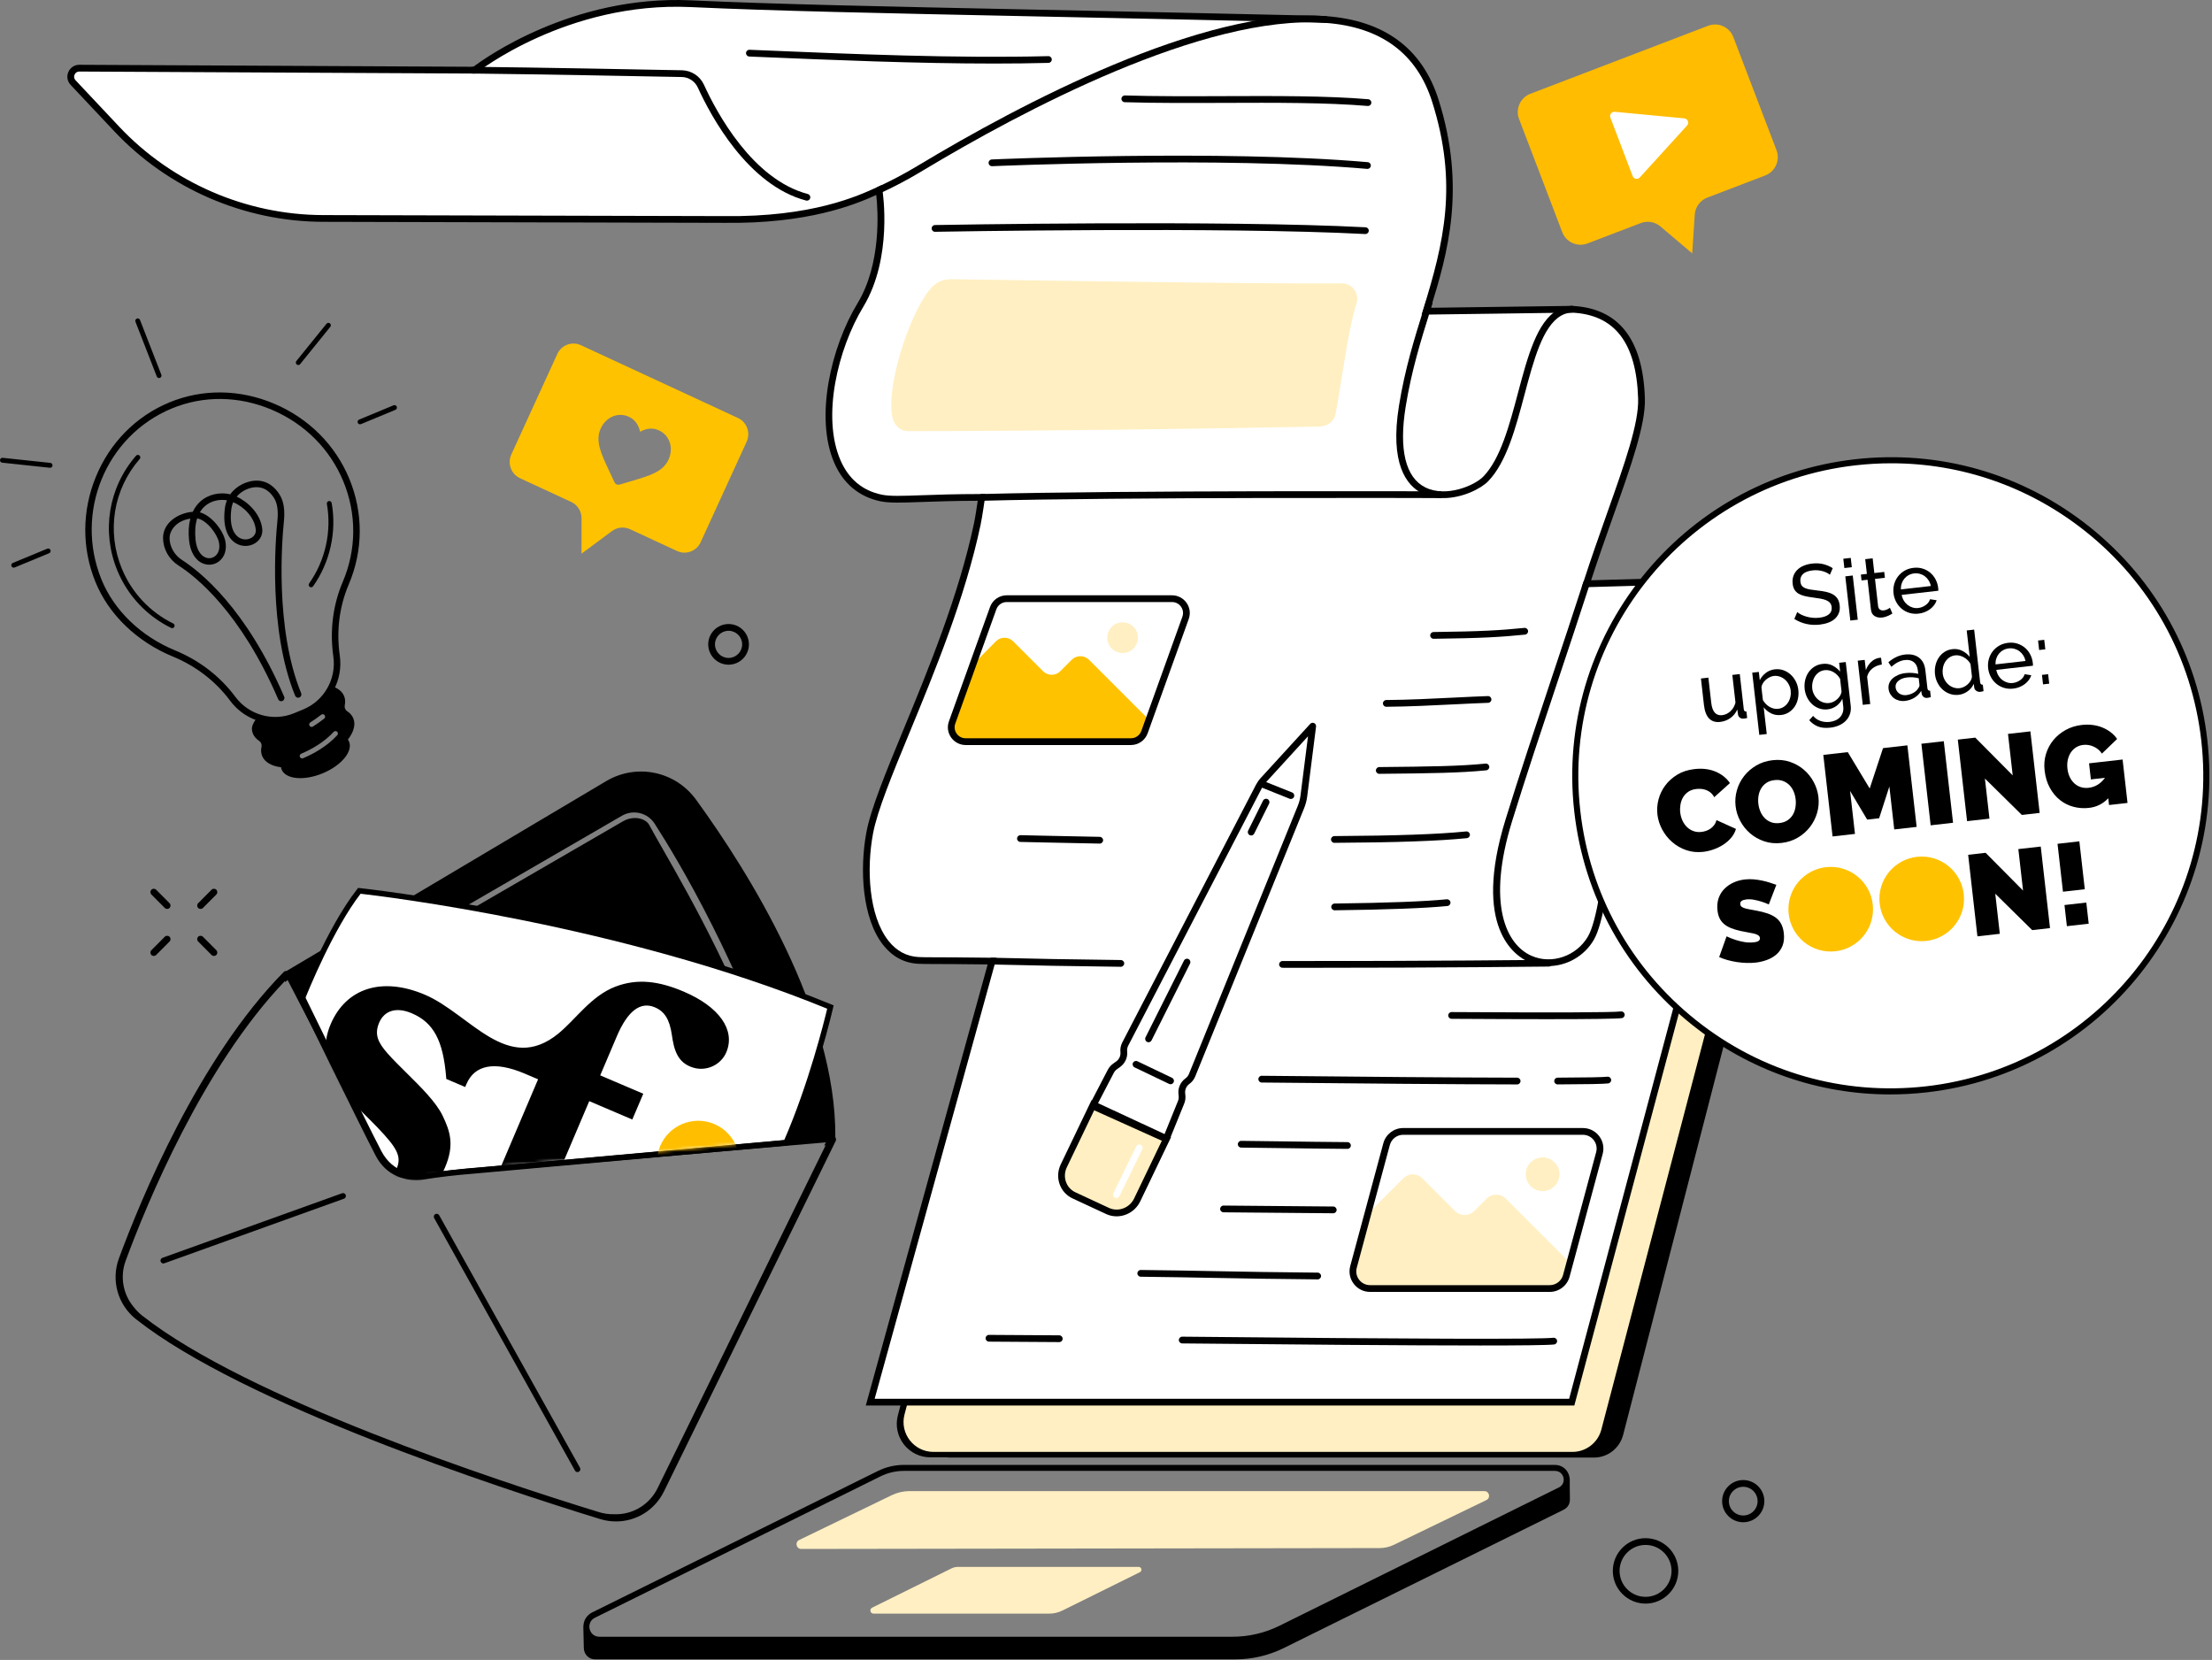 <svg width="677" height="508" viewBox="0 0 677 508" fill="none" xmlns="http://www.w3.org/2000/svg">
<rect x="0" y="0" width="677" height="508" fill="#808080" stroke="none"/>
<path d="M522.713 292.461H325.523C325.13 292.461 324.744 292.494 324.362 292.543H319.585C314.922 292.543 310.839 295.691 309.657 300.199L274.805 433.14C273.993 436.236 274.649 439.465 276.605 442.001C278.564 444.538 281.526 445.994 284.733 445.994H289.51C289.889 446.042 290.276 446.069 290.67 446.069H487.861C492.057 446.069 495.726 443.199 496.789 439.083L531.642 304.19C533.174 298.259 528.761 292.461 522.713 292.461Z" fill="black"/>
<path d="M481.253 444.335H285.692C279.695 444.335 275.317 438.667 276.837 432.871L311.402 301.03C312.456 297.007 316.095 294.201 320.257 294.201H515.817C521.815 294.201 526.192 299.868 524.672 305.664L490.107 437.506C489.053 441.528 485.414 444.335 481.253 444.335Z" fill="#FFEFC2"/>
<path d="M480.436 452.702L480.409 452.302H480.381C480.361 452.126 480.333 451.959 480.296 451.797C479.808 449.714 478.043 448.315 475.904 448.315H276.616C273.881 448.315 271.142 448.957 268.695 450.169L181.279 493.439C179.617 494.261 178.591 495.871 178.553 497.682L178.529 497.693L178.534 497.96C178.534 497.96 178.642 503.336 178.683 504.439C178.744 506.078 179.984 507.819 182.163 507.819H378.169C383.242 507.819 388.327 506.63 392.874 504.379L478.542 462.045C479.794 461.425 480.519 460.236 480.479 458.866C480.437 457.358 480.436 452.75 480.436 452.704V452.702ZM477.091 455.22L391.58 497.547C387.144 499.743 382.183 500.903 377.23 500.903H183.457C181.657 500.903 180.72 499.626 180.464 498.532C180.209 497.438 180.482 495.88 182.092 495.082L269.509 451.811C271.706 450.723 274.163 450.149 276.616 450.149H475.904C477.471 450.149 478.287 451.261 478.51 452.214C478.733 453.166 478.495 454.525 477.091 455.22Z" fill="black"/>
<path d="M244.595 471.292L272.93 457.581C274.63 456.759 276.493 456.331 278.382 456.331H454.299C455.833 456.331 456.309 458.405 454.928 459.073L426.617 472.768C425.259 473.425 423.77 473.768 422.261 473.77L245.227 474.034C243.692 474.036 243.213 471.96 244.595 471.292Z" fill="#FFEFC2"/>
<path d="M321.116 493.833H267.353C266.333 493.833 266.012 492.459 266.925 492.007L291.179 480.002C291.807 479.691 292.499 479.529 293.2 479.529H348.494C349.396 479.529 349.681 480.746 348.872 481.147L325.147 492.891C323.893 493.511 322.514 493.834 321.116 493.834V493.833Z" fill="#FFEFC2"/>
<path d="M266.337 429.112H481.043L513.721 306.518C519.605 284.444 526.519 262.658 534.441 241.229L541.547 222.008C541.547 222.008 558.014 176.561 524.33 177.561L485.536 178.662C493.67 153.503 502.746 133.057 502.399 121.952C501.682 99.056 489.856 95.033 481.082 94.643L436.498 95.244C442.232 76.805 447.718 57.406 439.303 30.825C434.022 14.145 421.53 7.116 405.733 5.969L402.503 5.828C297.304 3.431 249.888 2.899 211.409 1.132C172.842 -0.64 145.232 21.472 145.232 21.472L24.287 20.858C21.987 20.846 20.791 23.591 22.366 25.266L35.755 39.497C52.125 56.896 74.944 66.79 98.845 66.852L221.69 67.165C247.906 67.502 261.962 61.405 269.033 58.148C269.033 58.148 272.324 78.52 263.306 93.404C251.179 113.42 247.83 147.895 269.674 152.399C274.308 153.354 282.342 152.214 300.434 152.223C300.434 152.223 299.65 157.822 299.097 160.434C291.07 198.4 269.395 237.779 266.184 254.89C262.973 272.001 266.852 293.258 281.168 293.926C283.897 294.053 286.531 293.917 303.636 294.134L266.335 429.112H266.337Z" fill="white"/>
<path d="M481.836 430.145H264.979L302.284 295.15C293.821 295.047 289.093 295.034 286.211 295.027C283.585 295.02 282.387 295.017 281.121 294.958C276.804 294.756 273.171 292.828 270.319 289.225C263.827 281.019 263.055 265.972 265.17 254.7C266.522 247.491 271.137 236.31 276.479 223.362C284.023 205.081 293.412 182.33 298.087 160.221C298.473 158.396 298.982 155.037 299.242 153.258C292.022 153.274 286.54 153.469 282.09 153.627C275.932 153.846 272.214 153.977 269.466 153.411C262.994 152.077 258.117 148.035 255.364 141.724C249.235 127.674 254.426 106.067 262.423 92.869C269.824 80.653 268.712 64.425 268.187 59.672C261.429 62.735 247.183 68.524 221.677 68.198L98.842 67.885C74.764 67.824 51.496 57.735 35.003 40.205L21.614 25.974C20.597 24.894 20.334 23.378 20.925 22.019C21.517 20.658 22.82 19.833 24.293 19.825L144.884 20.437C147.99 18.08 175.072 -1.568 211.457 0.1C237.649 1.303 267.857 1.931 317.906 2.971C341.84 3.468 368.968 4.032 402.526 4.797L405.778 4.938C423.726 6.24 435.326 14.844 440.287 30.515C448.837 57.523 442.985 77.819 437.905 94.193L481.067 93.611C495.358 94.245 502.863 103.769 503.43 121.921C503.68 129.895 499.315 142.21 493.789 157.801C491.66 163.808 489.265 170.567 486.969 177.589L524.3 176.529C532.576 176.284 538.666 178.765 542.385 183.904C551.651 196.71 542.894 221.319 542.516 222.361L535.408 241.588C527.531 262.898 520.569 284.833 514.718 306.784L481.835 430.145H481.836ZM267.694 428.08H480.249L512.723 306.253C518.59 284.24 525.571 262.243 533.471 240.872L540.577 221.651C540.663 221.412 549.338 197.032 540.709 185.113C537.416 180.563 531.92 178.37 524.36 178.595L484.101 179.737L484.551 178.345C486.991 170.799 489.568 163.527 491.841 157.111C497.294 141.725 501.601 129.572 501.364 121.985C500.828 104.867 494.179 96.261 481.034 95.675L435.086 96.297L435.509 94.938C441.968 74.168 446.276 56.282 438.316 31.138C433.635 16.355 422.648 8.234 405.656 7.001L402.456 6.862C368.921 6.098 341.795 5.534 317.861 5.037C267.797 3.997 237.578 3.369 211.36 2.165C173.62 0.429 146.149 22.061 145.877 22.28L145.591 22.509H145.226L24.281 21.894H24.272C23.621 21.894 23.078 22.249 22.819 22.846C22.559 23.444 22.67 24.085 23.118 24.561L36.507 38.793C52.612 55.911 75.334 65.763 98.847 65.823L221.692 66.136C248.482 66.476 262.579 59.987 268.6 57.214L269.835 56.645L270.052 57.987C270.189 58.834 273.299 78.907 264.189 93.942C256.462 106.696 251.406 127.488 257.257 140.901C259.765 146.652 264.013 150.18 269.882 151.391C272.388 151.908 276.012 151.779 282.015 151.565C286.678 151.399 292.471 151.194 300.208 151.194H301.621L301.457 152.37C301.424 152.6 300.661 158.035 300.108 160.651C295.394 182.946 285.964 205.794 278.388 224.154C273.089 236.994 268.512 248.085 267.198 255.085C265.17 265.895 265.848 280.249 271.938 287.946C274.401 291.059 277.522 292.725 281.216 292.897C282.436 292.954 283.62 292.957 286.215 292.965C289.249 292.973 294.327 292.986 303.648 293.105L304.988 293.122L267.692 428.083L267.694 428.081V428.08Z" fill="black"/>
<path d="M246.97 61.409C246.882 61.409 246.794 61.398 246.705 61.375C228.909 56.668 217.601 35.615 213.565 26.781C212.692 24.872 210.778 23.612 208.686 23.57C196.156 23.324 164.837 22.727 144.675 22.507C144.105 22.501 143.647 22.033 143.654 21.462C143.66 20.891 144.124 20.437 144.698 20.441C164.868 20.661 196.194 21.259 208.727 21.505C211.608 21.562 214.245 23.296 215.444 25.922C219.358 34.488 230.291 54.896 247.234 59.377C247.785 59.523 248.114 60.088 247.968 60.639C247.846 61.102 247.428 61.408 246.971 61.408L246.97 61.409Z" fill="black"/>
<path d="M441.756 152.434C439.544 152.434 437.323 152.017 435.282 150.997C430.451 148.582 425.296 141.961 428.174 124.137C429.983 112.927 432.897 103.602 435.714 94.584L436.433 92.28C436.602 91.735 437.182 91.431 437.726 91.601C438.271 91.77 438.575 92.349 438.406 92.893L437.687 95.2C434.891 104.148 432 113.402 430.214 124.466C428.095 137.594 430.167 146.13 436.207 149.15C442.574 152.333 451.305 148.619 454.006 145.818C459.232 140.398 461.949 130.181 464.577 120.299C467.55 109.121 470.357 98.562 476.686 94.854C478.006 94.081 479.471 93.654 481.039 93.589C481.618 93.56 482.091 94.008 482.114 94.578C482.138 95.148 481.696 95.63 481.125 95.653C479.898 95.705 478.756 96.036 477.73 96.637C472.135 99.915 469.433 110.075 466.573 120.83C463.877 130.966 461.09 141.447 455.492 147.252C453.22 149.608 447.519 152.435 441.757 152.435L441.756 152.434Z" fill="black"/>
<path d="M269.114 59.161C268.724 59.161 268.35 58.938 268.176 58.56C267.937 58.042 268.163 57.428 268.682 57.189C272.74 55.32 276.757 53.198 280.62 50.881L281.402 50.412C311.624 32.249 367.978 2.193 405.808 4.936C406.377 4.977 406.805 5.472 406.764 6.041C406.723 6.611 406.223 7.035 405.659 6.997C368.394 4.294 312.478 34.147 282.466 52.183L281.683 52.653C277.755 55.007 273.672 57.165 269.546 59.065C269.406 59.13 269.259 59.161 269.114 59.161Z" fill="black"/>
<path d="M300.435 153.257C299.877 153.257 299.418 152.813 299.402 152.252C299.387 151.682 299.837 151.207 300.407 151.192C343.368 150.034 439.803 150.359 440.773 150.362C441.343 150.364 441.804 150.828 441.803 151.398C441.801 151.968 441.338 152.428 440.77 152.428H440.766C439.798 152.424 343.393 152.099 300.464 153.257H300.435Z" fill="black"/>
<path d="M473.886 295.655C471.874 295.655 469.857 295.26 467.952 294.428C463.685 292.565 450.555 283.912 460.787 250.786C464.947 237.319 470.025 222.093 474.936 207.369C478.175 197.661 481.523 187.623 484.552 178.252C484.728 177.709 485.311 177.411 485.853 177.587C486.396 177.762 486.694 178.345 486.519 178.888C483.486 188.267 480.136 198.311 476.896 208.023C471.989 222.736 466.914 237.951 462.761 251.397C455.032 276.417 460.802 289.052 468.779 292.535C474.958 295.233 482.535 292.607 486.029 286.556C488.714 281.906 490.488 268.7 492.542 253.41C497.092 219.535 502.755 177.377 522.883 176.384C523.375 176.36 523.855 176.346 524.324 176.343H524.33C524.898 176.343 525.36 176.801 525.363 177.369C525.367 177.94 524.908 178.406 524.337 178.409C523.898 178.412 523.447 178.424 522.985 178.448C504.574 179.356 498.803 222.317 494.59 253.685C492.421 269.832 490.708 282.586 487.819 287.589C484.879 292.681 479.407 295.655 473.887 295.655H473.886Z" fill="black"/>
<path d="M401.616 296.181C398.624 296.181 395.591 296.179 392.519 296.174C391.948 296.174 391.486 295.71 391.487 295.14C391.487 294.57 391.95 294.108 392.52 294.108H392.521C436.747 294.171 473.646 293.74 474.013 293.736C474.595 293.744 475.052 294.186 475.059 294.757C475.066 295.328 474.609 295.795 474.038 295.802C473.696 295.806 441.703 296.181 401.616 296.181Z" fill="black"/>
<path d="M343.039 295.871H343.026C328.576 295.704 315.314 295.467 303.611 295.167C303.041 295.152 302.59 294.678 302.605 294.107C302.619 293.537 303.084 293.07 303.664 293.101C315.358 293.401 328.609 293.638 343.05 293.805C343.621 293.812 344.078 294.28 344.072 294.851C344.065 295.417 343.603 295.871 343.039 295.871Z" fill="black"/>
<path d="M445.38 370.656L435.303 360.587C433.704 358.99 431.112 358.99 429.512 360.587L418.631 371.459L414.249 387.724C413.35 391.059 415.864 394.338 419.321 394.338H474.311C476.687 394.338 478.767 392.745 479.384 390.453L480.468 386.43L460.82 366.798C459.221 365.2 456.629 365.2 455.03 366.798L451.169 370.656C449.57 372.253 446.979 372.253 445.38 370.656Z" fill="#FFEFC2"/>
<path d="M474.312 395.371H419.323C417.35 395.371 415.531 394.473 414.331 392.908C413.133 391.344 412.74 389.357 413.253 387.455L423.381 349.869C424.119 347.132 426.614 345.22 429.451 345.22H484.441C486.414 345.22 488.233 346.118 489.432 347.684C490.631 349.247 491.024 351.235 490.511 353.137L480.382 390.722C479.645 393.46 477.148 395.371 474.312 395.371ZM429.45 347.286C427.545 347.286 425.87 348.569 425.375 350.406L415.246 387.992C414.903 389.268 415.166 390.602 415.97 391.651C416.775 392.702 417.997 393.304 419.322 393.304H474.312C476.216 393.304 477.892 392.021 478.387 390.184L488.516 352.598C488.859 351.323 488.595 349.989 487.792 348.94C486.987 347.889 485.765 347.286 484.44 347.286H429.45Z" fill="black"/>
<path d="M477.29 359.377C477.296 356.528 474.989 354.213 472.137 354.208C469.285 354.202 466.969 356.507 466.963 359.357C466.957 362.206 469.265 364.52 472.117 364.526C474.968 364.531 477.285 362.226 477.29 359.377Z" fill="#FFEFC2"/>
<path d="M319.24 205.422L310.07 196.26C308.615 194.806 306.256 194.806 304.801 196.26L297.806 203.345L290.912 220.954C290.093 223.989 292.382 226.973 295.528 226.973H345.567C347.729 226.973 349.621 225.523 350.183 223.437L351.17 219.777L333.29 201.912C331.835 200.458 329.476 200.458 328.021 201.912L324.508 205.422C323.053 206.876 320.695 206.876 319.24 205.422Z" fill="#FFC200"/>
<path d="M346.141 228.005H295.537C293.772 228.005 292.111 227.143 291.096 225.7C290.067 224.236 289.824 222.431 290.429 220.748L303 185.773C303.772 183.625 305.824 182.183 308.108 182.183H358.711C360.476 182.183 362.137 183.044 363.152 184.488C364.181 185.952 364.424 187.757 363.819 189.44L351.248 224.415C350.476 226.563 348.423 228.006 346.14 228.006L346.141 228.005ZM308.109 184.248C306.695 184.248 305.423 185.141 304.945 186.47L292.374 221.445C292 222.487 292.151 223.604 292.788 224.509C293.425 225.417 294.428 225.937 295.538 225.937H346.142C347.556 225.937 348.827 225.044 349.305 223.715L361.876 188.739C362.251 187.697 362.1 186.581 361.463 185.675C360.826 184.768 359.823 184.248 358.713 184.248H308.109Z" fill="black"/>
<path d="M343.582 199.846C346.178 199.846 348.281 197.745 348.281 195.152C348.281 192.559 346.178 190.457 343.582 190.457C340.986 190.457 338.884 192.559 338.884 195.152C338.884 197.745 340.987 199.846 343.582 199.846Z" fill="#FFEFC2"/>
<path d="M278 131.942C319.538 131.921 373.979 131.15 403.699 130.546C406.086 130.497 408.236 129.169 408.731 126.836C410.005 120.832 412.518 100.878 415.163 92.873C416.175 89.811 413.85 86.67 410.623 86.713C390.921 86.98 307.013 85.69 291.222 85.442C289.316 85.412 287.439 86.006 285.958 87.205C285.868 87.278 285.783 87.35 285.707 87.419C279.644 92.866 271.251 116.468 273.035 127.244C273.476 129.909 275.297 131.944 278 131.942Z" fill="#FFEFC2"/>
<path d="M438.761 195.489C438.196 195.489 437.735 195.034 437.729 194.468C437.722 193.897 438.179 193.43 438.749 193.423C453.509 193.245 459.253 192.89 466.547 192.161C467.113 192.108 467.62 192.519 467.677 193.087C467.734 193.654 467.32 194.161 466.752 194.218C459.396 194.953 453.611 195.311 438.774 195.49H438.761V195.489Z" fill="black"/>
<path d="M424.289 216.297C423.72 216.297 423.259 215.838 423.256 215.27C423.252 214.699 423.712 214.234 424.282 214.231C430.919 214.193 438.545 213.813 445.273 213.478C448.996 213.293 452.512 213.117 455.389 213.026C455.954 212.984 456.437 213.455 456.455 214.025C456.473 214.595 456.026 215.072 455.456 215.09C452.596 215.182 449.089 215.357 445.375 215.541C438.626 215.877 430.975 216.258 424.293 216.297H424.289Z" fill="black"/>
<path d="M422.139 236.818C421.572 236.818 421.111 236.362 421.106 235.795C421.101 235.225 421.559 234.758 422.13 234.752C438.035 234.601 446.706 234.484 454.672 233.688C455.241 233.633 455.746 234.046 455.803 234.614C455.86 235.181 455.446 235.687 454.878 235.745C446.823 236.549 438.116 236.666 422.149 236.819H422.139V236.818Z" fill="black"/>
<path d="M408.399 257.939C407.832 257.939 407.37 257.481 407.366 256.913C407.363 256.342 407.823 255.877 408.393 255.873C427.612 255.758 440.053 255.32 448.735 254.452C449.305 254.399 449.809 254.809 449.866 255.377C449.922 255.945 449.508 256.451 448.941 256.508C440.192 257.382 427.691 257.824 408.406 257.939H408.399Z" fill="black"/>
<path d="M408.475 278.582C407.911 278.582 407.45 278.127 407.443 277.562C407.436 276.991 407.893 276.523 408.463 276.516C424.591 276.317 436.143 275.88 442.798 275.215C443.363 275.164 443.871 275.573 443.928 276.14C443.985 276.708 443.571 277.214 443.003 277.271C436.289 277.942 424.676 278.383 408.488 278.582H408.475Z" fill="black"/>
<path d="M473.681 311.904C465.85 311.904 456.04 311.867 444.27 311.795C443.7 311.791 443.24 311.326 443.243 310.755C443.247 310.187 443.709 309.729 444.276 309.729H444.282C476.073 309.924 493.502 309.859 496.085 309.537C496.65 309.466 497.167 309.868 497.238 310.434C497.309 311 496.907 311.516 496.341 311.587C494.655 311.797 487.058 311.903 473.68 311.903L473.681 311.904Z" fill="black"/>
<path d="M476.722 331.867C476.154 331.867 475.692 331.407 475.689 330.837C475.687 330.266 476.148 329.803 476.719 329.801C485.541 329.769 490.666 329.671 491.951 329.512C492.517 329.441 493.032 329.842 493.103 330.409C493.174 330.975 492.773 331.491 492.206 331.562C490.82 331.735 485.757 331.835 476.726 331.868H476.722V331.867Z" fill="black"/>
<path d="M464.331 331.873H464.329C444.015 331.836 418.387 331.614 386.157 331.293C385.587 331.287 385.129 330.819 385.135 330.249C385.14 329.679 385.602 329.207 386.178 329.227C418.403 329.548 444.026 329.769 464.333 329.806C464.903 329.807 465.365 330.271 465.364 330.842C465.362 331.411 464.9 331.873 464.331 331.873Z" fill="black"/>
<path d="M412.403 351.598H412.394C404.663 351.536 399.728 351.467 394.503 351.393C390.337 351.334 385.982 351.273 379.869 351.21C379.298 351.204 378.841 350.737 378.846 350.167C378.852 349.6 379.314 349.144 379.879 349.144H379.89C386.006 349.207 390.363 349.268 394.532 349.327C399.754 349.401 404.685 349.471 412.41 349.532C412.98 349.537 413.439 350.003 413.434 350.574C413.43 351.141 412.968 351.598 412.402 351.598H412.403Z" fill="black"/>
<path d="M408.051 371.304H408.043C399.01 371.233 390.752 371.159 382.533 371.085L374.461 371.012C373.89 371.007 373.432 370.54 373.437 369.97C373.442 369.403 373.904 368.946 374.47 368.946H374.479L382.551 369.018C390.769 369.092 399.027 369.167 408.059 369.237C408.629 369.242 409.088 369.709 409.083 370.279C409.079 370.847 408.617 371.304 408.05 371.304H408.051Z" fill="black"/>
<path d="M403.284 391.538H403.275C390.376 391.434 381.167 391.26 372.261 391.092C365.265 390.96 358.032 390.823 349.123 390.724C348.553 390.717 348.095 390.249 348.102 389.679C348.108 389.108 348.59 388.656 349.147 388.658C358.063 388.757 365.301 388.894 372.301 389.026C381.201 389.195 390.405 389.368 403.292 389.472C403.862 389.477 404.322 389.943 404.317 390.514C404.312 391.081 403.851 391.538 403.284 391.538Z" fill="black"/>
<path d="M453.029 411.77C430.079 411.77 393.729 411.461 361.814 411.136C361.244 411.131 360.786 410.663 360.792 410.093C360.797 409.526 361.259 409.07 361.824 409.07H361.835C432.158 409.786 471.43 409.902 475.407 409.405C475.971 409.334 476.488 409.737 476.559 410.302C476.63 410.868 476.229 411.385 475.663 411.455C473.865 411.679 465.389 411.77 453.029 411.77Z" fill="black"/>
<path d="M324.199 410.728H324.192L302.675 410.591C302.105 410.587 301.645 410.122 301.649 409.551C301.652 408.983 302.114 408.525 302.682 408.525H302.689L324.206 408.662C324.776 408.665 325.236 409.131 325.232 409.702C325.228 410.27 324.766 410.728 324.199 410.728Z" fill="black"/>
<path d="M417.894 71.625C417.875 71.625 417.856 71.625 417.838 71.624C374.901 69.344 287.075 70.92 286.193 70.935C285.621 70.96 285.151 70.491 285.141 69.921C285.13 69.351 285.585 68.88 286.155 68.869C287.037 68.853 374.937 67.277 417.947 69.56C418.517 69.59 418.954 70.077 418.924 70.647C418.895 71.198 418.439 71.625 417.894 71.625Z" fill="black"/>
<path d="M418.524 51.69C418.493 51.69 418.463 51.689 418.432 51.686C373.905 47.793 304.341 50.832 303.644 50.864C303.06 50.884 302.591 50.448 302.566 49.878C302.541 49.308 302.982 48.826 303.552 48.8C304.251 48.768 373.95 45.723 418.612 49.629C419.181 49.678 419.601 50.179 419.551 50.748C419.504 51.286 419.053 51.691 418.524 51.691V51.69Z" fill="black"/>
<path d="M418.679 32.434C418.65 32.434 418.621 32.433 418.591 32.43C406.045 31.363 390.04 31.426 374.561 31.486C364.303 31.527 353.695 31.568 344.224 31.278C343.653 31.261 343.205 30.784 343.222 30.214C343.239 29.644 343.722 29.2 344.286 29.213C353.722 29.502 364.312 29.461 374.553 29.42C390.076 29.359 406.128 29.297 418.766 30.371C419.335 30.419 419.756 30.919 419.708 31.488C419.663 32.027 419.21 32.434 418.679 32.434Z" fill="black"/>
<path d="M304.182 19.449C280.456 19.449 255.021 18.379 232.057 17.413L229.314 17.297C228.744 17.273 228.301 16.791 228.325 16.221C228.349 15.651 228.827 15.212 229.401 15.232L232.145 15.347C260.582 16.543 292.815 17.9 320.846 17.181C321.408 17.158 321.891 17.617 321.906 18.187C321.92 18.757 321.47 19.232 320.899 19.246C315.464 19.385 309.872 19.449 304.182 19.449Z" fill="black"/>
<path d="M255.684 348.099L255.661 348.068C255.967 309.604 229.102 266.835 213.051 244.752C206.668 235.972 194.816 233.532 185.481 239.077L87.708 297.152C87.386 297.127 87.057 297.238 86.826 297.472C60.742 323.9 42.872 367.563 36.4 385.108C33.919 391.832 36.041 399.331 41.681 403.77C74.544 429.64 151.915 455.125 183.655 464.881C185.243 465.368 186.882 465.616 188.524 465.617C194.805 465.617 200.439 462.085 203.226 456.401L255.764 349.199C255.937 348.845 255.907 348.424 255.685 348.098L255.684 348.099ZM240.066 337.615C240.025 337.628 239.983 337.635 239.943 337.635C239.639 337.635 238.698 337.469 238.579 337.37C227.015 302.176 211.404 274.838 203.017 260.151C201.293 257.131 199.804 254.524 198.72 252.498C198.242 251.605 197.311 250.923 196.097 250.576C195.536 250.415 194.944 250.337 194.344 250.337C193.113 250.337 191.847 250.668 190.744 251.302L110.868 297.601C110.74 297.472 110.54 297.036 110.45 296.839C110.385 296.696 110.327 296.572 110.283 296.496C110.232 296.407 110.218 296.304 110.245 296.204C110.271 296.105 110.334 296.022 110.423 295.972L190.362 249.637C193.808 247.654 198.197 248.719 200.355 252.064C207.719 263.494 226.355 294.665 240.308 337.13C240.374 337.331 240.264 337.55 240.066 337.615ZM252.705 350.464L201.259 455.436C198.778 460.5 193.562 463.639 187.941 463.408C186.345 463.442 184.794 463.22 183.316 462.765C152.042 453.152 75.816 428.049 43.538 402.64C42.578 401.884 41.709 401.006 40.948 400.023C37.632 396.105 36.676 390.681 38.451 385.868C44.741 368.817 62.053 326.439 87.24 300.187L87.351 300.577L87.906 300.001C87.94 299.965 87.973 299.93 88.007 299.895L116.131 354.003C118.388 358.347 122.998 360.873 127.866 360.456L252.751 349.604L252.242 350.643L252.705 350.464Z" fill="black"/>
<path d="M93.34 304.98C93.34 304.98 100.671 284.479 109.983 272.623C109.983 272.623 187.765 280.871 254.158 308.191C254.158 308.191 250.135 329.278 241.577 348.741L146.54 357.282C141.292 357.706 136.052 358.25 130.854 359.091C126.923 359.726 120.289 359.154 116.681 352.213C111.336 341.929 93.34 304.98 93.34 304.98Z" fill="white"/>
<path d="M127.44 361.123C123.889 361.123 118.256 359.996 114.933 353.603C109.644 343.427 91.761 306.72 91.581 306.351L91.419 306.018L91.553 305.674C91.636 305.458 100.037 283.918 109.319 272.1L109.607 271.733L110.072 271.782C110.851 271.864 188.735 280.355 254.479 307.409L255.14 307.681L254.981 308.379C254.931 308.6 249.842 330.768 241.35 350.082L241.149 350.538L240.652 350.583L145.616 359.124C139.478 359.621 134.515 360.193 129.989 360.925C129.418 361.017 128.526 361.123 127.44 361.123ZM93.262 305.944C95.078 309.67 111.422 343.187 116.43 352.822C120.249 360.168 127.567 359.604 129.72 359.256C134.291 358.516 139.297 357.939 145.473 357.439L240.005 348.943C247.475 331.809 252.248 312.566 253.171 308.7C190.446 283.039 116.903 274.258 110.358 273.515C101.981 284.386 94.361 303.18 93.262 305.944Z" fill="black"/>
<mask id="mask0_713_2" style="mask-type:luminance" maskUnits="userSpaceOnUse" x="92" y="272" width="163" height="89">
<path d="M92.34 305.558C92.34 305.558 100.671 284.056 109.983 272.2C109.983 272.2 187.765 280.448 254.159 307.768C254.159 307.768 248.16 329.432 239.602 348.895L149.995 357.275C144.747 357.7 135.052 359.25 129.855 360.091C125.923 360.726 119.29 360.577 115.682 353.635C110.337 343.352 92.34 305.558 92.34 305.558Z" fill="white"/>
</mask>
<g mask="url(#mask0_713_2)">
<path d="M209.296 303.485C201.694 300.242 195.109 299.373 188.382 301.937C180.923 304.78 176.274 311.898 170.923 316.282C155.337 329.054 143.817 310.295 130.077 304.434C117.002 298.855 105.931 302.32 101.186 313.476C98.631 319.482 99.213 325.891 102.779 331.055C105.427 334.949 108.5 337.999 111.752 341.232C112.965 342.437 114.222 343.684 115.519 345.036C121.356 351.145 123.027 353.817 121.417 357.601C119.764 361.487 114.548 362.857 109.543 360.722C102.35 357.653 98.598 350.364 98.693 339.641L98.697 339.014L92.275 336.275L86.971 352.964L87.356 353.368C93.322 359.613 98.674 363.477 105.251 366.283C119.41 372.324 131.277 368.856 136.221 357.234C139.176 350.29 137.705 346.145 135.47 341.439C133.422 337.248 128.865 332.743 124.458 328.387C122.321 326.275 120.303 324.281 118.596 322.36C115.745 319.087 114.493 316.623 116.042 312.983C117.653 309.196 121.389 308.118 126.035 310.101C132.683 312.937 135.629 318.413 136.547 329.633L136.594 330.199L142.374 332.664L142.742 331.798C145.277 325.839 151.397 324.705 160.444 328.499L164.684 330.308L150.241 364.261C146.836 372.265 143.932 373.614 136.727 370.541L135.236 369.904L132.575 376.161L172.711 393.284L175.373 387.028L173.756 386.338C163.325 381.888 162.92 377.952 165.956 370.815L180.345 336.989L193.524 342.612L196.881 334.721L183.701 329.098L188.788 317.141C192.092 309.375 196.01 306.394 200.434 308.282C203.426 309.558 204.929 311.995 205.624 316.688C206.266 321.151 207.258 325.29 212.229 326.754C216.299 327.963 220.74 325.845 222.34 321.932C225.104 315.166 220.107 308.097 209.296 303.485Z" fill="black"/>
<path d="M208.74 367.283C215.149 370.017 222.583 367.021 225.312 360.603C228.042 354.185 225.05 346.74 218.642 344.006C212.234 341.273 204.8 344.269 202.071 350.687C199.34 357.105 202.333 364.55 208.74 367.284V367.283Z" fill="#FFBF00"/>
</g>
<path d="M225.852 127.917L177.79 105.641C175.062 104.376 171.831 105.577 170.574 108.323L156.492 139.087C155.235 141.833 156.428 145.085 159.157 146.35L174.818 153.609C176.748 154.503 177.984 156.447 177.983 158.585L177.974 169.45L187.309 162.518C188.904 161.333 191.014 161.116 192.815 161.95L207.218 168.626C209.947 169.891 213.178 168.69 214.435 165.944L228.517 135.18C229.774 132.434 228.58 129.182 225.852 127.917ZM204.632 140.607C203.841 142.378 202.461 143.702 200.29 144.775C198.347 145.735 195.843 146.47 192.944 147.319C191.954 147.609 190.832 147.939 189.658 148.299C189.349 148.394 189.015 148.373 188.718 148.24C188.422 148.106 188.185 147.868 188.05 147.572C187.538 146.45 187.037 145.386 186.595 144.448C185.302 141.703 184.184 139.332 183.608 137.233C182.963 134.886 183.031 132.969 183.822 131.198C184.59 129.477 185.885 128.156 187.468 127.474C189.071 126.786 190.838 126.806 192.445 127.533C193.646 128.076 194.576 128.956 195.208 130.147C195.527 130.749 195.762 131.414 195.91 132.134C196.542 131.768 197.193 131.502 197.852 131.343C199.157 131.027 200.427 131.142 201.628 131.685C203.236 132.412 204.424 133.728 204.977 135.39C205.522 137.034 205.4 138.886 204.632 140.607Z" fill="#FFC200"/>
<path d="M540.26 53.698L522.535 60.478C520.351 61.314 518.852 63.346 518.698 65.68L517.914 77.542L508.171 69.292C506.506 67.882 504.206 67.49 502.167 68.27L485.866 74.506C482.778 75.688 479.318 74.14 478.138 71.051L464.923 36.433C463.744 33.343 465.291 29.88 468.379 28.699L522.773 7.89C525.862 6.708 529.322 8.256 530.502 11.345L543.717 45.963C544.896 49.053 543.348 52.516 540.26 53.697V53.698Z" fill="#FFBC00"/>
<path d="M499.679 53.885L492.868 35.996C492.52 35.084 493.252 34.122 494.225 34.214L515.483 36.224C516.565 36.326 517.064 37.619 516.333 38.422L501.885 54.301C501.224 55.028 500.029 54.802 499.678 53.884L499.679 53.885Z" fill="white"/>
<path d="M222.984 203.421C219.55 203.421 216.756 200.629 216.756 197.198C216.756 193.767 219.55 190.975 222.984 190.975C226.418 190.975 229.211 193.767 229.211 197.198C229.211 200.629 226.418 203.421 222.984 203.421ZM222.984 193.041C220.689 193.041 218.822 194.906 218.822 197.198C218.822 199.49 220.689 201.355 222.984 201.355C225.279 201.355 227.145 199.49 227.145 197.198C227.145 194.906 225.279 193.041 222.984 193.041Z" fill="black"/>
<path d="M533.53 465.863C529.966 465.863 527.067 462.966 527.067 459.405C527.067 455.844 529.966 452.947 533.53 452.947C537.094 452.947 539.992 455.844 539.992 459.405C539.992 462.966 537.093 465.863 533.53 465.863ZM533.53 455.012C531.106 455.012 529.133 456.983 529.133 459.404C529.133 461.825 531.106 463.796 533.53 463.796C535.954 463.796 537.926 461.826 537.926 459.404C537.926 456.982 535.954 455.012 533.53 455.012Z" fill="black"/>
<path d="M503.634 490.76C498.11 490.76 493.616 486.269 493.616 480.749C493.616 475.229 498.11 470.738 503.634 470.738C509.158 470.738 513.652 475.229 513.652 480.749C513.652 486.269 509.158 490.76 503.634 490.76ZM503.634 472.804C499.249 472.804 495.682 476.368 495.682 480.749C495.682 485.13 499.249 488.694 503.634 488.694C508.019 488.694 511.586 485.13 511.586 480.749C511.586 476.368 508.019 472.804 503.634 472.804Z" fill="black"/>
<path d="M51.159 278.168C50.894 278.168 50.629 278.066 50.426 277.863L46.335 273.752C45.933 273.348 45.934 272.694 46.338 272.291C46.742 271.889 47.396 271.89 47.799 272.294L51.89 276.405C52.292 276.81 52.291 277.464 51.887 277.867C51.686 278.067 51.423 278.168 51.159 278.168Z" fill="black"/>
<path d="M65.477 292.556C65.212 292.556 64.947 292.454 64.744 292.252L60.653 288.141C60.251 287.737 60.252 287.082 60.656 286.679C61.06 286.278 61.715 286.279 62.117 286.683L66.208 290.794C66.61 291.198 66.609 291.852 66.204 292.255C66.003 292.456 65.739 292.556 65.475 292.556H65.477Z" fill="black"/>
<path d="M47.068 292.556C46.804 292.556 46.541 292.456 46.339 292.255C45.935 291.853 45.933 291.199 46.336 290.794L50.427 286.683C50.83 286.279 51.484 286.277 51.888 286.679C52.292 287.082 52.294 287.736 51.891 288.141L47.8 292.252C47.598 292.454 47.334 292.556 47.068 292.556Z" fill="black"/>
<path d="M61.387 278.168C61.123 278.168 60.86 278.067 60.658 277.867C60.254 277.465 60.252 276.811 60.654 276.406L64.745 272.295C65.148 271.891 65.801 271.89 66.206 272.292C66.61 272.694 66.612 273.348 66.209 273.753L62.118 277.864C61.916 278.067 61.652 278.168 61.387 278.168Z" fill="black"/>
<path d="M336.581 258.171H336.561C322.061 257.896 312.385 257.662 312.288 257.66C311.718 257.646 311.267 257.172 311.281 256.602C311.294 256.041 311.754 255.594 312.313 255.594H312.338C312.434 255.597 322.107 255.831 336.601 256.105C337.171 256.116 337.625 256.588 337.614 257.158C337.603 257.722 337.143 258.171 336.581 258.171Z" fill="black"/>
<path d="M334.571 338.052L325.583 356.778C323.937 360.209 325.331 364.258 328.697 365.823L338.969 370.596C342.335 372.16 346.399 370.647 348.046 367.216L357.034 348.49L334.571 338.052ZM342.627 366.02C342.514 366.252 342.325 366.423 342.105 366.517C341.838 366.63 341.526 366.631 341.245 366.494C340.733 366.244 340.52 365.626 340.771 365.112L347.75 350.83C348 350.318 348.619 350.105 349.132 350.356C349.645 350.606 349.857 351.225 349.607 351.738L342.627 366.02Z" fill="#FFEFC2"/>
<path d="M177.514 449.192L134.417 371.911C134.302 371.705 134.114 371.557 133.887 371.492C133.66 371.429 133.421 371.455 133.215 371.57C133.009 371.685 132.861 371.874 132.796 372.101C132.731 372.328 132.76 372.567 132.875 372.773L175.971 450.054C176.127 450.333 176.423 450.506 176.743 450.506C176.893 450.506 177.042 450.467 177.173 450.394C177.597 450.157 177.75 449.618 177.513 449.192H177.514Z" fill="black"/>
<path d="M105.361 365.21C105.148 365.11 104.908 365.099 104.689 365.179L49.7 384.951C49.242 385.114 49.003 385.621 49.167 386.081C49.292 386.432 49.627 386.667 49.999 386.667C50.101 386.667 50.202 386.649 50.297 386.615L105.287 366.843C105.744 366.678 105.982 366.17 105.818 365.711C105.738 365.488 105.576 365.311 105.361 365.21Z" fill="black"/>
<path d="M83.94 123.557C73.402 119.089 61.996 118.947 51.826 123.157C41.619 127.383 33.636 135.464 29.346 145.911C25.067 156.331 25.013 167.75 29.196 178.062C33.251 188.062 41.893 196.396 52.906 200.928C59.874 203.794 65.882 208.398 70.28 214.241L70.502 214.536C73.836 218.967 78.976 221.411 84.253 221.411C86.446 221.411 88.664 220.989 90.785 220.11L94.736 218.474H94.633C101.211 215.214 105.029 208.057 103.997 200.67L103.967 200.448C102.927 193.009 103.883 185.548 106.729 178.873C111.167 168.472 111.228 156.978 106.901 146.508C102.631 136.176 94.476 128.026 83.94 123.557ZM52.496 124.774L52.592 125.005C62.277 120.995 73.139 121.133 83.179 125.394C93.221 129.655 100.992 137.424 105.061 147.27C109.181 157.237 109.123 168.181 104.899 178.083C101.91 185.091 100.905 192.918 101.995 200.718L102.025 200.942C102.985 207.817 99.197 214.465 92.812 217.109L90.022 218.264C83.636 220.906 76.265 218.88 72.092 213.336L71.87 213.041C67.256 206.911 60.959 202.083 53.66 199.079C43.14 194.753 34.896 186.82 31.042 177.315C22.735 156.83 32.402 133.364 52.591 125.006L52.496 124.774Z" fill="black"/>
<path d="M54.626 173.056C59.983 176.493 73.683 187.362 85.143 213.995C85.308 214.376 85.668 214.6 86.055 214.6C86.187 214.6 86.323 214.574 86.454 214.518C86.958 214.299 87.191 213.71 86.973 213.205C75.293 186.062 61.209 174.908 55.697 171.372C53.375 169.882 51.918 167.307 51.895 164.651C51.878 162.694 53.597 159.416 58.25 158.719C57.749 160.63 57.616 162.841 57.857 165.298C58.206 168.851 59.745 171.45 62.08 172.43C63.785 173.146 65.725 172.868 67.141 171.706C68.797 170.351 69.464 168.134 68.971 165.623C68.323 162.322 64.747 157.765 61.166 156.788C61.552 156.128 62.014 155.545 62.543 155.052C64.636 153.099 67.446 152.761 69.381 153.1C69.407 153.104 69.432 153.109 69.458 153.114C69.138 153.898 68.922 154.74 68.814 155.621C67.978 162.462 70.481 165.169 72.046 166.175C73.887 167.357 76.253 167.383 78.076 166.243C79.65 165.259 80.466 163.599 80.26 161.804C79.734 157.242 75.897 153.573 72.439 151.995C74.045 150.071 76.404 149.237 77.984 149.109C80.391 148.92 82.38 150.026 83.872 152.41C84.883 154.026 85.218 156.336 84.896 159.472C84.347 164.832 82.029 192.597 90.326 212.907C90.427 213.155 90.618 213.349 90.865 213.452C91.112 213.556 91.382 213.556 91.611 213.461L91.631 213.454C92.137 213.245 92.379 212.661 92.171 212.152C84.052 192.28 86.339 164.957 86.88 159.681C87.254 156.034 86.835 153.387 85.561 151.35C84.241 149.242 81.827 146.792 77.822 147.118C75.654 147.293 72.449 148.493 70.461 151.292C70.209 151.228 69.96 151.175 69.719 151.133C67.316 150.712 63.812 151.138 61.185 153.589C60.292 154.421 59.558 155.443 59.001 156.629C54.47 156.967 49.861 160.037 49.902 164.666C49.931 168.041 51.697 171.178 54.626 173.057V173.056ZM60.348 158.644C63.301 159.163 66.516 163.463 67.015 166.006C67.36 167.77 66.946 169.282 65.876 170.157C65.02 170.862 63.886 171.022 62.845 170.587C61.21 169.901 60.115 167.904 59.841 165.107C59.597 162.624 59.768 160.451 60.348 158.644ZM70.792 155.868C70.886 155.099 71.084 154.37 71.38 153.699C74.428 154.975 77.825 158.074 78.28 162.029C78.398 163.052 77.938 163.97 77.018 164.547C75.845 165.282 74.315 165.26 73.118 164.492C71.948 163.741 70.089 161.622 70.792 155.868Z" fill="black"/>
<path d="M95.509 179.674C95.279 179.769 95.008 179.747 94.79 179.591C94.453 179.351 94.374 178.883 94.613 178.546C99.562 171.541 101.542 162.671 100.045 154.21C99.973 153.802 100.245 153.415 100.65 153.342C101.055 153.271 101.443 153.544 101.515 153.951C103.08 162.804 101.008 172.086 95.831 179.415C95.746 179.533 95.633 179.621 95.508 179.672L95.509 179.674Z" fill="black"/>
<path d="M52.979 192.179C52.789 192.257 52.567 192.257 52.367 192.159C44.936 188.531 39.099 182.311 35.93 174.643C30.986 162.68 33.173 149.202 41.637 139.468C41.909 139.155 42.379 139.125 42.69 139.398C43.001 139.67 43.034 140.144 42.763 140.455C34.674 149.759 32.584 162.64 37.309 174.072C40.337 181.399 45.916 187.345 53.017 190.812C53.388 190.993 53.544 191.442 53.364 191.814C53.282 191.986 53.141 192.111 52.979 192.179Z" fill="black"/>
<path d="M106.478 226.33C108.237 224.071 108.92 221.74 108.126 219.819C107.766 218.948 107.132 218.232 106.281 217.677C105.665 217.273 105.366 216.55 105.518 215.829C105.728 214.834 105.672 213.879 105.312 213.008C104.712 211.557 103.343 210.544 101.49 209.979C100.034 213.331 97.002 215.631 94.017 217.87C88.55 220.213 83.692 221.603 78.702 219.543C77.22 221.644 76.687 222.775 77.423 224.556C77.783 225.426 78.418 226.142 79.268 226.698C79.884 227.101 80.184 227.825 80.031 228.545C79.822 229.54 79.877 230.495 80.237 231.366C81.031 233.287 83.16 234.454 85.999 234.809C86.039 235.048 86.101 235.282 86.194 235.508C87.433 238.505 93.057 239.022 98.756 236.662C104.456 234.303 108.072 229.96 106.833 226.963C106.74 226.738 106.619 226.527 106.478 226.33ZM94.975 221.083C96.148 220.342 97.267 219.553 98.3 218.737C98.625 218.482 99.094 218.539 99.348 218.864C99.604 219.189 99.549 219.661 99.225 219.916C98.152 220.764 96.99 221.583 95.771 222.351C95.735 222.375 95.697 222.394 95.659 222.41C95.329 222.547 94.939 222.429 94.742 222.116C94.522 221.764 94.626 221.303 94.975 221.083ZM103.224 224.992C100.01 228.516 95.762 230.773 92.764 232.046L92.757 232.049C92.379 232.206 91.944 232.028 91.784 231.648C91.622 231.267 91.799 230.827 92.178 230.666C95.039 229.452 99.088 227.305 102.12 223.978C102.399 223.675 102.87 223.653 103.175 223.933C103.48 224.213 103.502 224.687 103.224 224.992Z" fill="black"/>
<path d="M48.963 115.637L48.949 115.643C48.565 115.792 48.132 115.601 47.982 115.216L41.461 98.464C41.311 98.078 41.498 97.647 41.885 97.494C42.269 97.345 42.702 97.537 42.852 97.922L49.373 114.673C49.521 115.054 49.337 115.482 48.963 115.637Z" fill="black"/>
<path d="M15.04 169.307L4.483 173.67C4.102 173.828 3.666 173.645 3.508 173.262C3.35 172.879 3.531 172.442 3.911 172.284L14.468 167.921C14.849 167.764 15.286 167.946 15.443 168.33C15.601 168.712 15.42 169.15 15.04 169.307Z" fill="black"/>
<path d="M15.614 143.1C15.503 143.146 15.379 143.165 15.251 143.152L0.67 141.597C0.26 141.554 -0.038 141.185 0.004 140.774C0.046 140.362 0.413 140.064 0.824 140.108L15.405 141.662C15.815 141.706 16.113 142.075 16.071 142.486C16.042 142.769 15.859 142.998 15.614 143.1Z" fill="black"/>
<path d="M110.476 129.797C110.095 129.954 109.658 129.773 109.499 129.39C109.341 129.007 109.521 128.569 109.902 128.411L120.453 124.035C120.834 123.878 121.271 124.059 121.429 124.442C121.588 124.825 121.408 125.263 121.027 125.42L110.476 129.797Z" fill="black"/>
<path d="M91.573 111.653C91.328 111.754 91.037 111.721 90.816 111.541C90.496 111.28 90.447 110.807 90.706 110.487L99.929 99.078C100.188 98.757 100.659 98.709 100.979 98.969C101.299 99.23 101.349 99.703 101.089 100.023L91.866 111.432C91.785 111.532 91.684 111.607 91.573 111.653Z" fill="black"/>
<path d="M402.197 221.292C401.789 221.103 401.305 221.199 401.001 221.532L385.814 238.14C385.258 238.748 384.785 239.426 384.405 240.158L343.474 319.045C343.002 319.954 342.81 320.968 342.92 321.976C343.04 323.085 342.543 324.185 341.621 324.846L340.651 325.541C339.987 326.017 339.435 326.654 339.057 327.38L334.192 336.737L334.082 336.686L324.652 356.331C323.721 358.271 323.602 360.437 324.316 362.429C325.009 364.361 326.41 365.899 328.262 366.759L338.533 371.533C340.592 372.489 342.881 372.446 344.857 371.604C346.596 370.863 348.093 369.504 348.976 367.664L358.417 347.994L358.297 347.938L362.445 337.721C362.759 336.946 362.882 336.099 362.799 335.274L362.727 334.553C362.62 333.485 363.094 332.412 363.965 331.755L364.116 331.641C364.869 331.073 365.454 330.309 365.809 329.436L399.127 247.354C399.604 246.179 399.926 244.951 400.084 243.701L402.788 222.359C402.845 221.912 402.606 221.481 402.197 221.292ZM347.113 366.769C345.714 369.686 342.255 370.984 339.404 369.659L329.132 364.885C327.785 364.26 326.765 363.139 326.26 361.732C325.734 360.264 325.824 358.663 326.514 357.225L334.884 339.788L355.589 349.111L347.113 366.769ZM398.034 243.441C397.898 244.513 397.622 245.568 397.212 246.577L363.895 328.658C363.68 329.187 363.326 329.648 362.87 329.993L362.719 330.106C361.278 331.195 360.494 332.978 360.672 334.759L360.744 335.48C360.793 335.972 360.72 336.479 360.531 336.944L356.422 347.067L336.068 337.609L340.89 328.334C341.118 327.894 341.452 327.509 341.854 327.221L342.825 326.525C344.351 325.431 345.174 323.603 344.973 321.753C344.907 321.151 345.023 320.544 345.307 319.997L386.238 241.109C386.246 241.094 386.256 241.081 386.264 241.066L394.7 244.44C394.964 244.546 395.246 244.535 395.489 244.431C395.733 244.328 395.937 244.13 396.043 243.865C396.255 243.335 395.997 242.733 395.468 242.522L387.516 239.34L400.329 225.328L398.033 243.441H398.034Z" fill="black"/>
<path d="M358.707 329.85L348.127 324.791C347.612 324.546 346.996 324.763 346.749 325.278C346.503 325.792 346.721 326.409 347.236 326.655L357.816 331.714C358.095 331.847 358.403 331.844 358.667 331.732C358.89 331.637 359.081 331.463 359.194 331.227C359.44 330.713 359.222 330.096 358.707 329.85Z" fill="black"/>
<path d="M363.754 293.507C363.243 293.251 362.622 293.458 362.368 293.968L350.596 317.466C350.34 317.977 350.547 318.597 351.057 318.852C351.34 318.994 351.657 318.994 351.926 318.879C352.143 318.787 352.329 318.619 352.443 318.391L364.215 294.893C364.471 294.383 364.264 293.762 363.754 293.507Z" fill="black"/>
<path d="M387.95 244.553C387.439 244.299 386.819 244.508 386.565 245.019L382.01 254.193C381.756 254.704 381.964 255.324 382.476 255.578C382.758 255.718 383.072 255.717 383.34 255.603C383.558 255.51 383.746 255.342 383.86 255.112L388.415 245.938C388.669 245.427 388.46 244.807 387.949 244.553H387.95Z" fill="black"/>
<path d="M578.695 333.993C632.026 333.993 675.259 290.76 675.259 237.429C675.259 184.098 632.026 140.865 578.695 140.865C525.364 140.865 482.131 184.098 482.131 237.429C482.131 290.76 525.364 333.993 578.695 333.993Z" fill="white"/>
<path d="M578.504 334.937C556.558 334.937 535.407 327.582 517.981 313.711C497.605 297.493 484.764 274.312 481.824 248.436C475.754 195.02 514.272 146.625 567.687 140.556C593.555 137.618 619.035 144.928 639.411 161.145C659.786 177.362 672.627 200.544 675.567 226.419C681.637 279.835 643.119 328.23 589.704 334.299C585.959 334.725 582.219 334.936 578.505 334.936L578.504 334.937ZM578.883 141.782C575.237 141.782 571.573 141.989 567.898 142.407C515.502 148.361 477.719 195.831 483.673 248.227C486.558 273.608 499.153 296.347 519.14 312.255C539.126 328.162 564.113 335.331 589.493 332.451C641.889 326.497 679.672 279.026 673.718 226.63C670.833 201.249 658.239 178.51 638.251 162.602C621.159 148.998 600.407 141.782 578.883 141.782Z" fill="black"/>
<path d="M507.262 249.224C507.089 247.701 507.205 246.168 507.612 244.626C508.018 243.084 508.706 241.665 509.674 240.368C510.642 239.072 511.87 237.971 513.358 237.066C514.845 236.161 516.597 235.594 518.613 235.365C521.027 235.091 523.175 235.35 525.057 236.146C526.94 236.94 528.408 238.11 529.461 239.651L524.647 243.973C524.343 243.39 523.976 242.923 523.543 242.567C523.111 242.213 522.647 241.945 522.152 241.764C521.656 241.582 521.151 241.473 520.637 241.437C520.122 241.4 519.63 241.409 519.162 241.462C518.178 241.574 517.35 241.863 516.679 242.332C516.008 242.8 515.48 243.37 515.093 244.043C514.706 244.716 514.447 245.458 514.314 246.268C514.18 247.079 514.158 247.871 514.246 248.644C514.345 249.511 514.567 250.327 514.917 251.095C515.265 251.863 515.72 252.524 516.28 253.077C516.842 253.63 517.501 254.048 518.257 254.33C519.013 254.612 519.836 254.702 520.728 254.601C521.196 254.547 521.67 254.44 522.151 254.279C522.63 254.118 523.086 253.887 523.514 253.59C523.944 253.292 524.317 252.929 524.637 252.501C524.956 252.073 525.19 251.565 525.336 250.98L531.305 253.684C531.034 254.641 530.559 255.526 529.88 256.339C529.2 257.151 528.402 257.859 527.485 258.462C526.569 259.066 525.568 259.558 524.485 259.943C523.401 260.326 522.332 260.578 521.277 260.698C519.425 260.908 517.69 260.731 516.071 260.168C514.453 259.605 513.017 258.777 511.766 257.685C510.514 256.594 509.495 255.308 508.71 253.831C507.925 252.354 507.441 250.817 507.261 249.225L507.262 249.224Z" fill="black"/>
<path d="M545.253 257.974C543.355 258.19 541.591 258.023 539.962 257.472C538.332 256.921 536.9 256.118 535.664 255.059C534.427 254 533.418 252.746 532.637 251.289C531.854 249.836 531.371 248.299 531.188 246.683C531.001 245.042 531.138 243.425 531.597 241.829C532.057 240.234 532.788 238.792 533.793 237.503C534.798 236.212 536.04 235.134 537.521 234.266C539 233.397 540.667 232.858 542.518 232.648C544.416 232.432 546.18 232.6 547.809 233.15C549.438 233.7 550.871 234.51 552.109 235.581C553.346 236.65 554.35 237.914 555.122 239.369C555.893 240.825 556.368 242.348 556.549 243.943C556.736 245.583 556.599 247.194 556.138 248.778C555.677 250.361 554.95 251.798 553.956 253.085C552.963 254.374 551.727 255.458 550.249 256.338C548.77 257.217 547.104 257.763 545.254 257.973L545.253 257.974ZM538.155 245.962C538.251 246.807 538.461 247.607 538.784 248.365C539.107 249.123 539.539 249.781 540.077 250.337C540.614 250.894 541.263 251.318 542.019 251.612C542.777 251.905 543.648 251.997 544.632 251.884C545.616 251.771 546.449 251.482 547.132 251.012C547.814 250.543 548.349 249.972 548.735 249.299C549.122 248.627 549.381 247.879 549.513 247.056C549.645 246.235 549.665 245.413 549.572 244.594C549.476 243.749 549.266 242.949 548.942 242.19C548.619 241.432 548.182 240.781 547.634 240.238C547.086 239.695 546.433 239.283 545.678 239C544.921 238.718 544.063 238.631 543.103 238.741C542.119 238.853 541.29 239.137 540.618 239.593C539.945 240.051 539.411 240.614 539.013 241.289C538.615 241.964 538.349 242.706 538.216 243.516C538.082 244.328 538.063 245.143 538.155 245.962Z" fill="black"/>
<path d="M579.749 253.84L578.255 240.694L575.123 250.415L571.467 250.83L566.234 242.06L567.728 255.206L560.873 255.985L558.037 231.027L565.524 230.176L572.237 241.305L576.316 228.95L583.768 228.103L586.605 253.061L579.75 253.839L579.749 253.84Z" fill="black"/>
<path d="M590.892 252.574L588.056 227.616L594.91 226.837L597.746 251.795L590.892 252.574Z" fill="black"/>
<path d="M607.496 238.26L608.891 250.529L602.037 251.308L599.2 226.35L604.544 225.743L616.005 237.294L614.563 224.605L621.417 223.826L624.254 248.784L618.805 249.404L607.497 238.261L607.496 238.26Z" fill="black"/>
<path d="M645.249 244.297C643.639 245.998 641.673 246.982 639.353 247.245C637.736 247.429 636.157 247.318 634.616 246.912C633.074 246.505 631.69 245.814 630.464 244.837C629.236 243.861 628.204 242.614 627.367 241.094C626.53 239.576 625.996 237.797 625.764 235.758C625.564 234 625.705 232.327 626.19 230.742C626.674 229.156 627.427 227.742 628.45 226.497C629.471 225.254 630.725 224.222 632.211 223.4C633.696 222.579 635.341 222.065 637.146 221.86C638.271 221.732 639.363 221.732 640.422 221.862C641.481 221.991 642.478 222.245 643.41 222.625C644.344 223.005 645.2 223.49 645.979 224.078C646.757 224.667 647.417 225.357 647.958 226.15L643.305 230.63C642.701 229.702 641.872 228.995 640.821 228.509C639.768 228.023 638.692 227.843 637.591 227.968C636.77 228.061 636.039 228.31 635.397 228.716C634.754 229.122 634.221 229.645 633.795 230.287C633.369 230.929 633.062 231.67 632.872 232.511C632.683 233.352 632.643 234.252 632.752 235.212C632.864 236.197 633.106 237.072 633.478 237.836C633.85 238.601 634.32 239.242 634.889 239.759C635.458 240.276 636.113 240.652 636.851 240.889C637.59 241.125 638.394 241.194 639.261 241.096C641.252 240.869 642.917 239.849 644.254 238.036L639.93 238.527L639.37 233.606L649.636 232.439L651.146 245.726L645.486 246.369L645.251 244.296L645.249 244.297Z" fill="black"/>
<path d="M541.356 276.789C540.605 276.447 539.835 276.156 539.049 275.913C538.384 275.704 537.645 275.519 536.831 275.363C536.017 275.207 535.237 275.17 534.487 275.255C533.878 275.324 533.402 275.475 533.059 275.703C532.717 275.931 532.572 276.268 532.622 276.714C532.659 277.042 532.796 277.299 533.03 277.486C533.265 277.674 533.592 277.832 534.009 277.962C534.428 278.093 534.934 278.209 535.527 278.307C536.12 278.407 536.793 278.531 537.546 278.683C538.734 278.904 539.816 279.172 540.789 279.49C541.763 279.805 542.61 280.215 543.332 280.714C544.053 281.215 544.637 281.855 545.081 282.635C545.525 283.415 545.814 284.391 545.947 285.562C546.118 287.062 545.985 288.353 545.551 289.435C545.115 290.518 544.482 291.414 543.65 292.126C542.817 292.838 541.847 293.394 540.741 293.791C539.635 294.189 538.508 294.455 537.36 294.586C536.446 294.69 535.501 294.726 534.524 294.694C533.546 294.663 532.569 294.572 531.59 294.422C530.611 294.273 529.663 294.071 528.744 293.819C527.825 293.568 526.966 293.261 526.165 292.902L528.436 286.554C529.315 286.978 530.221 287.337 531.158 287.634C531.948 287.9 532.833 288.119 533.814 288.293C534.795 288.466 535.778 288.497 536.762 288.386C537.512 288.3 538.022 288.142 538.292 287.908C538.562 287.677 538.68 287.395 538.642 287.068C538.602 286.715 538.421 286.434 538.1 286.22C537.779 286.008 537.351 285.838 536.814 285.709C536.277 285.58 535.665 285.459 534.975 285.347C534.286 285.237 533.551 285.094 532.772 284.922C531.627 284.672 530.633 284.375 529.787 284.032C528.941 283.689 528.228 283.271 527.651 282.779C527.073 282.287 526.621 281.703 526.295 281.028C525.97 280.353 525.754 279.558 525.65 278.644C525.493 277.261 525.606 276.014 525.99 274.903C526.374 273.791 526.96 272.835 527.747 272.032C528.534 271.231 529.464 270.587 530.536 270.095C531.607 269.605 532.765 269.29 534.007 269.149C534.921 269.045 535.821 269.032 536.709 269.109C537.595 269.186 538.459 269.314 539.298 269.491C540.137 269.67 540.926 269.877 541.665 270.113C542.404 270.349 543.071 270.576 543.665 270.794L541.355 276.788L541.356 276.789Z" fill="black"/>
<path d="M610.664 273.507L612.058 285.777L605.204 286.555L602.368 261.596L607.711 260.989L619.172 272.542L617.73 259.852L624.585 259.073L627.421 284.032L621.973 284.651L610.665 273.508L610.664 273.507Z" fill="black"/>
<path d="M631.388 272.896L629.722 258.238L636.402 257.478L638.068 272.136L631.388 272.896ZM632.586 283.443L631.852 276.974L638.531 276.214L639.266 282.683L632.586 283.443Z" fill="black"/>
<path d="M560.045 175.899C559.81 175.681 559.508 175.479 559.137 175.295C558.766 175.108 558.354 174.949 557.902 174.818C557.45 174.686 556.963 174.592 556.441 174.538C555.919 174.483 555.381 174.488 554.829 174.551C553.395 174.714 552.377 175.101 551.772 175.711C551.168 176.322 550.919 177.094 551.026 178.026C551.083 178.528 551.224 178.931 551.452 179.237C551.68 179.544 552.01 179.79 552.441 179.976C552.873 180.164 553.402 180.309 554.026 180.414C554.65 180.518 555.386 180.618 556.237 180.714C557.211 180.813 558.096 180.953 558.895 181.133C559.694 181.314 560.388 181.571 560.977 181.906C561.567 182.242 562.036 182.677 562.385 183.216C562.735 183.753 562.956 184.436 563.051 185.265C563.151 186.146 563.066 186.929 562.793 187.617C562.522 188.303 562.112 188.892 561.564 189.383C561.016 189.873 560.347 190.264 559.558 190.555C558.769 190.846 557.9 191.045 556.951 191.153C555.535 191.314 554.167 191.247 552.848 190.949C551.528 190.653 550.302 190.142 549.17 189.412L550.06 187.318C550.37 187.58 550.761 187.833 551.236 188.076C551.709 188.32 552.24 188.527 552.827 188.695C553.415 188.866 554.042 188.987 554.706 189.059C555.37 189.131 556.056 189.129 556.765 189.049C558.077 188.9 559.07 188.549 559.742 188.003C560.414 187.454 560.697 186.713 560.592 185.78C560.533 185.262 560.367 184.839 560.094 184.511C559.821 184.184 559.444 183.916 558.966 183.708C558.487 183.5 557.904 183.334 557.217 183.211C556.529 183.088 555.751 182.971 554.881 182.86C553.923 182.741 553.075 182.593 552.339 182.414C551.601 182.236 550.974 181.991 550.458 181.683C549.941 181.374 549.533 180.975 549.232 180.484C548.931 179.994 548.741 179.386 548.658 178.66C548.558 177.78 548.634 176.984 548.886 176.274C549.137 175.563 549.53 174.941 550.065 174.408C550.598 173.875 551.258 173.446 552.044 173.121C552.829 172.795 553.696 172.578 554.647 172.47C555.89 172.329 557.034 172.392 558.079 172.658C559.123 172.924 560.071 173.332 560.921 173.883L560.048 175.897L560.045 175.899Z" fill="black"/>
<path d="M564.482 173.847L564.158 170.998L566.437 170.739L566.761 173.588L564.482 173.847ZM566.306 189.907L564.77 176.386L567.049 176.127L568.585 189.648L566.306 189.907Z" fill="black"/>
<path d="M579.181 187.762C579.05 187.846 578.878 187.95 578.664 188.07C578.45 188.19 578.207 188.315 577.933 188.441C577.659 188.569 577.357 188.682 577.027 188.78C576.698 188.879 576.351 188.949 575.989 188.99C575.16 189.084 574.417 188.937 573.76 188.548C573.104 188.159 572.721 187.481 572.611 186.514L571.578 177.422L569.739 177.631L569.536 175.843L571.375 175.634L570.863 171.128L573.142 170.869L573.655 175.375L576.685 175.031L576.888 176.819L573.858 177.163L574.811 185.555C574.902 186.053 575.107 186.397 575.426 186.588C575.745 186.779 576.103 186.852 576.501 186.807C576.949 186.756 577.351 186.636 577.706 186.447C578.06 186.259 578.302 186.114 578.431 186.01L579.181 187.762Z" fill="black"/>
<path d="M587.213 187.793C586.193 187.909 585.239 187.828 584.352 187.553C583.463 187.279 582.68 186.856 582.003 186.284C581.326 185.714 580.771 185.021 580.337 184.204C579.903 183.388 579.633 182.506 579.525 181.556C579.418 180.606 579.483 179.689 579.724 178.804C579.964 177.92 580.355 177.123 580.896 176.415C581.436 175.707 582.108 175.119 582.912 174.65C583.716 174.184 584.627 173.891 585.646 173.775C586.665 173.659 587.615 173.744 588.496 174.028C589.377 174.314 590.145 174.737 590.805 175.301C591.464 175.865 592 176.547 592.415 177.348C592.829 178.15 593.088 178.999 593.19 179.897C593.211 180.086 593.226 180.26 593.236 180.416C593.245 180.572 593.246 180.695 593.238 180.784L582.022 182.058C582.151 182.725 582.376 183.321 582.698 183.844C583.019 184.367 583.41 184.803 583.869 185.153C584.33 185.505 584.835 185.761 585.388 185.925C585.94 186.091 586.509 186.139 587.097 186.072C587.511 186.025 587.91 185.923 588.295 185.766C588.679 185.608 589.032 185.415 589.357 185.185C589.68 184.956 589.961 184.689 590.197 184.382C590.432 184.074 590.6 183.741 590.7 183.381L592.73 183.7C592.562 184.227 592.308 184.719 591.966 185.178C591.624 185.636 591.216 186.047 590.741 186.406C590.265 186.766 589.727 187.067 589.125 187.311C588.523 187.555 587.886 187.715 587.213 187.791V187.793ZM590.948 179.339C590.823 178.706 590.596 178.132 590.267 177.619C589.936 177.105 589.547 176.681 589.099 176.349C588.65 176.014 588.145 175.77 587.586 175.616C587.025 175.46 586.442 175.417 585.839 175.486C585.235 175.555 584.677 175.727 584.166 176.005C583.655 176.281 583.219 176.637 582.857 177.072C582.496 177.506 582.219 178.006 582.03 178.568C581.841 179.133 581.757 179.737 581.777 180.381L590.948 179.339Z" fill="black"/>
<path d="M526.45 220.935C525.034 221.096 523.91 220.743 523.077 219.875C522.243 219.007 521.721 217.633 521.507 215.75L520.585 207.643L522.864 207.384L523.735 215.051C524.049 217.815 525.165 219.086 527.082 218.868C528.015 218.762 528.856 218.365 529.609 217.676C530.361 216.988 530.878 216.102 531.157 215.022L530.194 206.551L532.473 206.292L533.692 217.016C533.753 217.551 534.026 217.801 534.511 217.763L534.736 219.732C534.48 219.795 534.28 219.84 534.134 219.866C533.988 219.89 533.846 219.911 533.708 219.927C533.259 219.978 532.868 219.887 532.535 219.654C532.202 219.421 532.005 219.107 531.943 218.711L531.712 217.137C531.223 218.224 530.518 219.096 529.595 219.752C528.673 220.409 527.624 220.803 526.449 220.936L526.45 220.935Z" fill="black"/>
<path d="M545.126 218.813C544.004 218.94 542.984 218.776 542.066 218.321C541.148 217.866 540.391 217.244 539.795 216.453L540.725 224.639L538.446 224.898L536.283 205.86L538.304 205.631L538.592 208.169C539.032 207.279 539.652 206.532 540.449 205.925C541.246 205.319 542.162 204.956 543.198 204.838C544.131 204.732 545.007 204.825 545.827 205.116C546.647 205.408 547.379 205.845 548.022 206.428C548.666 207.011 549.195 207.707 549.611 208.518C550.026 209.328 550.286 210.19 550.39 211.105C550.5 212.073 550.456 213 550.26 213.888C550.064 214.776 549.734 215.566 549.271 216.257C548.807 216.949 548.224 217.523 547.524 217.978C546.824 218.433 546.024 218.712 545.127 218.814L545.126 218.813ZM544.203 216.924C544.877 216.847 545.47 216.635 545.98 216.29C546.492 215.943 546.916 215.51 547.25 214.99C547.585 214.471 547.821 213.899 547.959 213.27C548.099 212.642 548.131 212.008 548.059 211.37C547.983 210.697 547.788 210.067 547.477 209.481C547.165 208.896 546.777 208.398 546.311 207.986C545.844 207.576 545.315 207.269 544.723 207.066C544.131 206.861 543.508 206.796 542.851 206.871C542.437 206.918 542.019 207.05 541.597 207.264C541.175 207.478 540.785 207.74 540.427 208.052C540.07 208.364 539.769 208.721 539.527 209.126C539.284 209.53 539.143 209.943 539.103 210.367L539.541 214.227C539.782 214.655 540.071 215.045 540.41 215.401C540.747 215.756 541.122 216.055 541.534 216.296C541.946 216.538 542.378 216.718 542.828 216.832C543.279 216.947 543.737 216.978 544.203 216.925V216.924Z" fill="black"/>
<path d="M559.36 217.091C558.445 217.195 557.582 217.101 556.77 216.807C555.958 216.515 555.24 216.081 554.615 215.504C553.989 214.929 553.478 214.243 553.083 213.449C552.687 212.654 552.437 211.808 552.335 210.909C552.228 209.96 552.275 209.04 552.481 208.152C552.686 207.262 553.029 206.466 553.509 205.766C553.988 205.065 554.592 204.484 555.318 204.025C556.045 203.567 556.874 203.283 557.806 203.178C558.946 203.048 559.961 203.213 560.853 203.671C561.745 204.129 562.524 204.75 563.19 205.531L562.884 202.837L564.904 202.608L566.424 215.974C566.533 216.94 566.448 217.812 566.169 218.586C565.891 219.361 565.468 220.035 564.903 220.607C564.339 221.178 563.651 221.641 562.844 221.994C562.035 222.348 561.156 222.579 560.207 222.687C558.669 222.862 557.392 222.74 556.374 222.323C555.355 221.905 554.474 221.266 553.729 220.406L554.917 219.091C555.542 219.824 556.301 220.341 557.192 220.642C558.083 220.942 559.021 221.038 560.005 220.926C560.626 220.856 561.208 220.701 561.749 220.466C562.291 220.23 562.749 219.915 563.124 219.523C563.5 219.13 563.782 218.661 563.975 218.114C564.166 217.568 564.222 216.94 564.142 216.233L563.871 213.849C563.659 214.294 563.395 214.703 563.08 215.08C562.765 215.457 562.412 215.786 562.024 216.065C561.636 216.346 561.216 216.574 560.763 216.747C560.311 216.921 559.843 217.036 559.36 217.091ZM559.847 215.146C560.33 215.091 560.787 214.951 561.216 214.728C561.646 214.505 562.033 214.228 562.382 213.9C562.729 213.572 563.012 213.211 563.23 212.819C563.448 212.427 563.578 212.036 563.622 211.647L563.181 207.761C562.938 207.316 562.644 206.921 562.298 206.576C561.953 206.229 561.573 205.936 561.162 205.694C560.749 205.452 560.314 205.279 559.856 205.173C559.398 205.068 558.944 205.04 558.496 205.091C557.805 205.17 557.204 205.386 556.693 205.742C556.183 206.098 555.765 206.539 555.44 207.065C555.115 207.591 554.884 208.174 554.746 208.81C554.609 209.447 554.575 210.076 554.646 210.698C554.722 211.371 554.916 211.996 555.226 212.573C555.537 213.15 555.924 213.64 556.39 214.042C556.856 214.444 557.384 214.746 557.975 214.949C558.567 215.155 559.191 215.219 559.847 215.144V215.146Z" fill="black"/>
<path d="M575.957 203.372C574.821 203.536 573.848 203.943 573.039 204.596C572.23 205.247 571.7 206.086 571.449 207.111L572.397 215.452L570.118 215.711L568.581 202.19L570.705 201.949L571.061 205.083C571.421 204.097 571.949 203.272 572.642 202.608C573.336 201.943 574.111 201.527 574.967 201.359C575.139 201.339 575.286 201.323 575.406 201.309C575.527 201.295 575.632 201.292 575.72 201.299L575.955 203.372H575.957Z" fill="black"/>
<path d="M583.02 214.507C582.381 214.58 581.773 214.54 581.196 214.386C580.619 214.233 580.106 213.99 579.657 213.656C579.208 213.323 578.839 212.914 578.547 212.432C578.257 211.949 578.076 211.405 578.008 210.801C577.938 210.179 578.011 209.598 578.23 209.056C578.448 208.516 578.792 208.035 579.26 207.614C579.728 207.194 580.3 206.841 580.976 206.553C581.652 206.266 582.404 206.076 583.233 205.982C583.889 205.907 584.561 205.892 585.248 205.937C585.936 205.981 586.55 206.077 587.092 206.226L586.968 205.138C586.843 204.033 586.433 203.201 585.74 202.641C585.047 202.081 584.131 201.866 582.99 201.995C581.626 202.15 580.253 202.841 578.87 204.064L577.951 202.673C579.561 201.3 581.248 200.514 583.01 200.314C584.787 200.112 586.227 200.43 587.328 201.267C588.429 202.104 589.078 203.387 589.274 205.112L589.901 210.63C589.962 211.165 590.234 211.415 590.719 211.377L590.944 213.346C590.706 213.407 590.51 213.456 590.357 213.491C590.204 213.526 590.04 213.553 589.868 213.573C589.419 213.624 589.046 213.531 588.747 213.294C588.449 213.056 588.253 212.751 588.158 212.377L587.997 211.424C587.484 212.305 586.791 213.009 585.915 213.537C585.039 214.065 584.074 214.389 583.021 214.509L583.02 214.507ZM583.421 212.729C584.233 212.637 584.971 212.4 585.636 212.019C586.301 211.638 586.786 211.176 587.092 210.634C587.383 210.269 587.509 209.913 587.47 209.568L587.243 207.573C586.089 207.267 584.915 207.182 583.723 207.317C582.583 207.447 581.683 207.795 581.022 208.358C580.36 208.924 580.073 209.594 580.162 210.372C580.205 210.752 580.318 211.098 580.503 211.409C580.687 211.721 580.926 211.982 581.222 212.193C581.517 212.406 581.854 212.559 582.232 212.656C582.611 212.754 583.007 212.778 583.421 212.731V212.729Z" fill="black"/>
<path d="M599.467 212.638C598.534 212.744 597.65 212.652 596.812 212.363C595.975 212.072 595.235 211.64 594.593 211.067C593.95 210.492 593.42 209.8 593.005 208.99C592.589 208.18 592.328 207.309 592.223 206.376C592.115 205.427 592.163 204.507 592.369 203.619C592.574 202.729 592.913 201.934 593.384 201.234C593.856 200.534 594.446 199.954 595.155 199.498C595.864 199.041 596.668 198.761 597.566 198.659C598.654 198.535 599.657 198.71 600.577 199.183C601.496 199.655 602.252 200.269 602.846 201.024L601.928 192.942L604.207 192.683L606.038 208.794C606.099 209.329 606.372 209.579 606.856 209.541L607.081 211.51C606.843 211.571 606.651 211.619 606.507 211.653C606.362 211.688 606.221 211.713 606.083 211.728C605.633 211.779 605.224 211.672 604.853 211.409C604.482 211.145 604.274 210.814 604.229 210.417L604.099 209.277C603.663 210.218 603.03 210.986 602.196 211.579C601.363 212.171 600.454 212.525 599.469 212.637L599.467 212.638ZM599.788 210.607C600.202 210.56 600.621 210.434 601.043 210.228C601.466 210.023 601.855 209.76 602.213 209.44C602.57 209.118 602.87 208.757 603.112 208.353C603.354 207.949 603.496 207.536 603.536 207.112L603.094 203.226C602.89 202.812 602.61 202.429 602.255 202.076C601.9 201.722 601.512 201.425 601.091 201.184C600.67 200.943 600.23 200.767 599.772 200.652C599.313 200.538 598.868 200.505 598.436 200.554C597.762 200.63 597.169 200.842 596.658 201.188C596.147 201.536 595.723 201.969 595.389 202.487C595.054 203.007 594.819 203.584 594.68 204.22C594.543 204.857 594.511 205.494 594.583 206.133C594.659 206.806 594.853 207.436 595.165 208.022C595.476 208.608 595.865 209.102 596.33 209.504C596.796 209.906 597.324 210.208 597.916 210.411C598.507 210.617 599.131 210.682 599.788 210.607Z" fill="black"/>
<path d="M616.174 210.739C615.154 210.855 614.201 210.774 613.314 210.5C612.425 210.225 611.642 209.802 610.965 209.231C610.288 208.661 609.733 207.968 609.299 207.15C608.864 206.334 608.595 205.452 608.487 204.502C608.379 203.552 608.445 202.635 608.685 201.75C608.926 200.866 609.317 200.069 609.857 199.361C610.398 198.653 611.07 198.064 611.874 197.597C612.678 197.13 613.589 196.837 614.608 196.722C615.627 196.606 616.576 196.691 617.457 196.975C618.338 197.261 619.107 197.685 619.767 198.248C620.426 198.812 620.962 199.494 621.377 200.295C621.791 201.097 622.05 201.946 622.151 202.844C622.173 203.034 622.188 203.207 622.197 203.364C622.206 203.521 622.207 203.644 622.2 203.732L610.984 205.006C611.112 205.674 611.338 206.27 611.659 206.792C611.981 207.315 612.372 207.752 612.831 208.101C613.291 208.453 613.797 208.709 614.35 208.873C614.902 209.039 615.471 209.087 616.059 209.02C616.473 208.973 616.872 208.871 617.257 208.714C617.641 208.556 617.995 208.363 618.319 208.133C618.642 207.904 618.923 207.637 619.16 207.33C619.395 207.023 619.563 206.69 619.663 206.329L621.692 206.648C621.525 207.175 621.27 207.667 620.929 208.126C620.587 208.585 620.179 208.994 619.704 209.354C619.228 209.714 618.689 210.016 618.088 210.26C617.485 210.503 616.848 210.663 616.174 210.739ZM619.909 202.285C619.785 201.652 619.557 201.078 619.229 200.566C618.898 200.052 618.509 199.628 618.06 199.295C617.612 198.96 617.107 198.716 616.547 198.562C615.987 198.406 615.404 198.363 614.801 198.432C614.197 198.501 613.639 198.673 613.128 198.951C612.617 199.226 612.181 199.583 611.819 200.017C611.457 200.451 611.181 200.951 610.992 201.515C610.803 202.079 610.719 202.683 610.739 203.327L619.909 202.285Z" fill="black"/>
<path d="M624.093 198.925L623.763 196.024L625.654 195.809L625.984 198.71L624.093 198.925ZM625.288 209.442L624.958 206.541L626.849 206.326L627.179 209.227L625.288 209.442Z" fill="black"/>
<path d="M560.307 291.199C567.458 291.199 573.255 285.402 573.255 278.251C573.255 271.1 567.458 265.303 560.307 265.303C553.156 265.303 547.359 271.1 547.359 278.251C547.359 285.402 553.156 291.199 560.307 291.199Z" fill="#FFC200"/>
<path d="M588.152 288.034C595.303 288.034 601.1 282.237 601.1 275.086C601.1 267.935 595.303 262.138 588.152 262.138C581.001 262.138 575.204 267.935 575.204 275.086C575.204 282.237 581.001 288.034 588.152 288.034Z" fill="#FFC200"/>
</svg>
